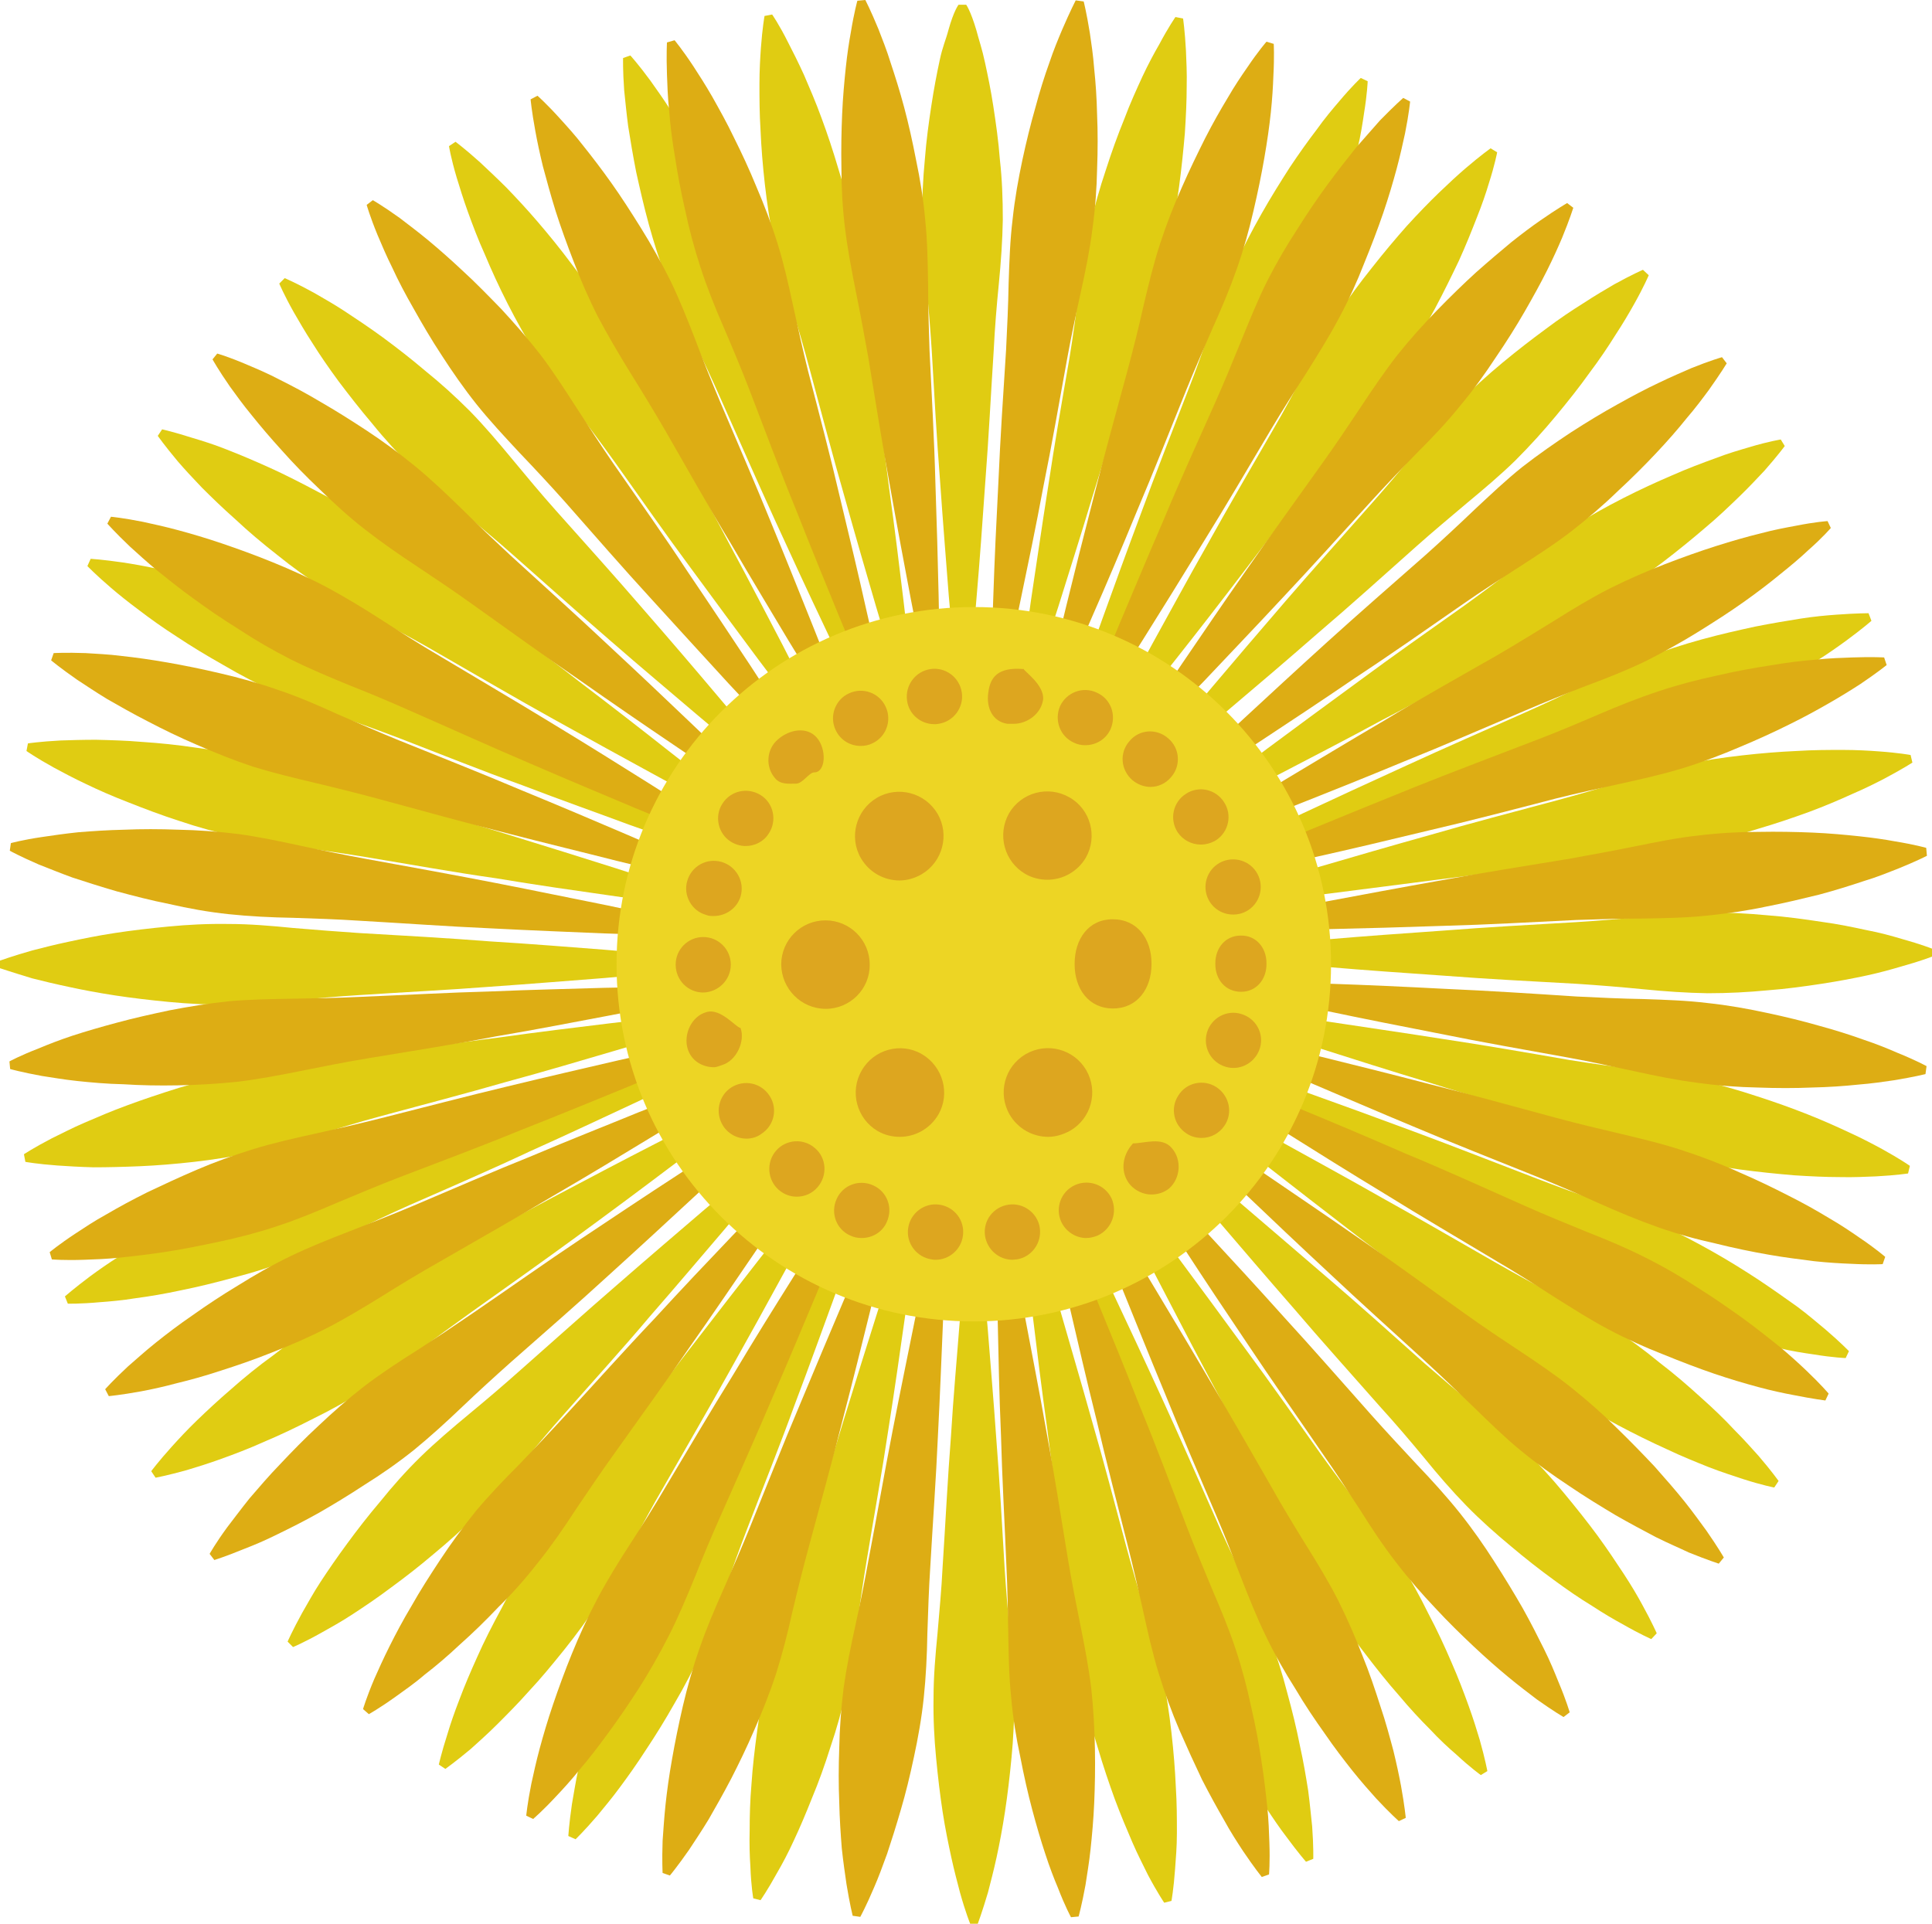<?xml version="1.0" encoding="UTF-8" standalone="no"?>
<svg
   xmlns:dc="http://purl.org/dc/elements/1.1/"
   xmlns:cc="http://creativecommons.org/ns#"
   xmlns:rdf="http://www.w3.org/1999/02/22-rdf-syntax-ns#"
   xmlns:svg="http://www.w3.org/2000/svg"
   xmlns="http://www.w3.org/2000/svg"
   id="svg142"
   viewBox="0 0 5327 5305"
   style="clip-rule:evenodd;fill-rule:evenodd;image-rendering:optimizeQuality;shape-rendering:geometricPrecision;text-rendering:geometricPrecision"
   version="1.1"
   height="53.05mm"
   width="53.27mm"
   xml:space="preserve">
 <defs
   id="defs4">
  <style
   id="style2"
   type="text/css">
   <![CDATA[
    .fil3 {fill:#DDA61F;fill-rule:nonzero}
    .fil1 {fill:#DDAD14;fill-rule:nonzero}
    .fil0 {fill:#E0CC12;fill-rule:nonzero}
    .fil2 {fill:#EDD524;fill-rule:nonzero}
   ]]>
  </style>
 </defs>
 <g
   transform="translate(-8591,-12241)"
   id="Vrstva_x0020_1">
  <path
   style="fill:#e0cc12;fill-rule:nonzero"
   id="path7"
   d="m 11235,14195 c 0,0 -12,-127 -28,-311 -7,-92 -16,-201 -24,-316 -9,-115 -16,-238 -23,-361 -4,-61 -9,-123 -15,-183 -6,-61 -11,-120 -11,-178 -1,-57 2,-113 7,-165 4,-53 11,-103 18,-149 7,-46 15,-88 23,-125 8,-38 17,-56 24,-83 15,-54 28,-70 28,-70 h 21 c 0,0 12,16 28,70 7,27 16,52 24,90 8,37 16,75 23,121 7,46 14,94 18,147 6,53 8,107 8,165 -1,57 -5,116 -11,177 -6,60 -11,121 -14,182 -8,123 -14,245 -23,360 -8,115 -16,226 -24,318 -15,184 -27,311 -27,311 z"
   class="fil0" />
  <path
   style="fill:#e0cc12;fill-rule:nonzero"
   id="path9"
   d="m 11285,15606 c 0,0 13,110 29,294 7,92 16,193 24,308 9,115 16,235 23,357 4,62 9,121 15,182 6,60 11,119 11,176 1,58 -2,113 -7,165 -5,53 -11,103 -18,149 -7,46 -15,88 -23,125 -8,37 -17,71 -24,98 -16,54 -28,86 -28,86 h -21 c 0,0 -13,-32 -28,-86 -7,-27 -16,-60 -24,-97 -8,-37 -17,-80 -24,-126 -7,-46 -13,-96 -18,-149 -5,-52 -8,-108 -7,-165 0,-58 5,-117 11,-178 5,-60 11,-121 14,-183 8,-122 14,-245 23,-360 7,-115 16,-210 23,-302 15,-184 28,-294 28,-294 z"
   class="fil0" />
  <path
   style="fill:#e0cc12;fill-rule:nonzero"
   id="path11"
   d="m 10566,14909 c 0,0 -124,13 -308,29 -92,7 -200,16 -315,24 -115,9 -238,15 -360,23 -62,4 -123,9 -183,15 -61,6 -120,11 -178,11 -57,1 -113,-2 -165,-7 -53,-5 -103,-11 -149,-18 -46,-7 -88,-15 -125,-23 -38,-8 -76,-17 -103,-24 -53,-16 -89,-28 -89,-28 v -21 c 0,0 36,-13 89,-28 27,-7 62,-16 100,-24 37,-8 81,-17 127,-24 46,-7 96,-13 149,-18 52,-5 108,-8 166,-7 57,0 117,5 177,11 60,5 122,10 183,14 123,7 245,14 360,23 115,7 224,16 316,23 184,15 308,28 308,28 z"
   class="fil0" />
  <path
   style="fill:#e0cc12;fill-rule:nonzero"
   id="path13"
   d="m 11942,14859 c 0,0 130,-13 314,-28 92,-8 204,-16 318,-24 115,-9 240,-16 362,-23 62,-4 124,-9 184,-15 61,-6 121,-11 178,-12 57,0 113,3 166,8 53,4 103,11 149,18 45,6 88,15 125,23 37,7 69,16 96,24 54,15 84,27 84,27 v 22 c 0,0 -30,12 -84,27 -27,8 -59,17 -96,25 -37,8 -79,16 -125,23 -46,7 -96,14 -149,18 -52,5 -108,8 -165,8 -58,-1 -117,-5 -177,-11 -61,-6 -122,-11 -183,-15 -123,-7 -246,-13 -361,-22 -115,-8 -230,-16 -322,-24 -183,-15 -314,-27 -314,-27 z"
   class="fil0" />
  <path
   style="fill:#e0cc12;fill-rule:nonzero"
   id="path15"
   d="m 10749,14409 c 0,0 -95,-78 -236,-197 -70,-60 -153,-129 -240,-205 -87,-75 -178,-157 -270,-238 -46,-41 -94,-80 -140,-119 -47,-39 -92,-77 -134,-117 -40,-41 -78,-82 -111,-123 -34,-40 -65,-80 -93,-117 -28,-38 -52,-73 -72,-105 -21,-32 -38,-62 -52,-86 -27,-48 -40,-79 -40,-79 l 15,-15 c 0,0 31,13 80,40 24,14 53,30 85,51 32,21 68,45 105,72 38,28 78,59 118,93 41,33 82,70 123,111 40,41 79,87 117,133 39,47 78,94 119,140 82,92 164,183 239,270 76,87 146,169 205,239 120,141 198,237 198,237 z"
   class="fil0" />
  <path
   style="fill:#e0cc12;fill-rule:nonzero"
   id="path17"
   d="m 11771,15360 c 0,0 96,77 237,196 70,60 152,130 239,205 88,75 179,157 271,239 46,40 93,80 140,119 47,38 92,77 133,117 41,40 78,81 112,122 34,41 65,80 93,118 27,37 51,73 72,105 21,32 38,61 51,85 27,49 40,79 40,79 l -15,16 c 0,0 -30,-13 -79,-41 -24,-13 -53,-30 -85,-51 -33,-20 -68,-44 -106,-72 -37,-27 -77,-58 -117,-92 -41,-34 -83,-71 -123,-112 -40,-41 -79,-86 -117,-133 -39,-47 -79,-94 -120,-139 -81,-92 -163,-183 -238,-271 -76,-87 -146,-169 -206,-239 -119,-141 -197,-236 -197,-236 z"
   class="fil0" />
  <path
   style="fill:#e0cc12;fill-rule:nonzero"
   id="path19"
   d="m 10785,15395 c 0,0 -78,96 -197,237 -60,70 -129,152 -205,239 -74,88 -157,179 -238,271 -41,46 -80,93 -119,140 -39,47 -77,92 -117,133 -40,41 -82,78 -123,112 -40,34 -80,65 -117,92 -37,28 -73,52 -105,73 -32,21 -61,37 -86,51 -48,27 -79,40 -79,40 l -15,-15 c 0,0 13,-30 40,-79 14,-24 30,-54 51,-86 21,-32 45,-67 73,-105 27,-37 58,-77 92,-117 33,-41 70,-83 111,-123 41,-40 87,-79 134,-118 46,-38 93,-78 139,-119 92,-81 183,-163 271,-239 86,-75 168,-145 238,-205 141,-119 237,-197 237,-197 z"
   class="fil0" />
  <path
   style="fill:#e0cc12;fill-rule:nonzero"
   id="path21"
   d="m 11736,14373 c 0,0 77,-95 196,-236 60,-71 130,-153 205,-240 75,-87 157,-178 239,-271 40,-45 80,-93 119,-139 38,-47 77,-93 117,-134 40,-41 81,-78 122,-112 41,-34 80,-64 118,-92 37,-28 73,-52 105,-72 32,-21 61,-38 85,-52 49,-27 79,-40 79,-40 l 16,15 c 0,0 -13,31 -40,79 -14,25 -31,54 -52,86 -20,32 -44,68 -72,105 -27,38 -58,77 -92,118 -34,41 -71,82 -112,123 -41,40 -86,78 -133,117 -46,39 -93,78 -139,119 -92,82 -183,164 -271,239 -87,76 -169,146 -239,205 -140,120 -236,197 -236,197 z"
   class="fil0" />
  <path
   style="fill:#e0cc12;fill-rule:nonzero"
   id="path23"
   d="m 10994,14239 c 0,0 -55,-110 -133,-277 -40,-84 -85,-181 -133,-286 -48,-105 -97,-217 -147,-329 -25,-57 -51,-112 -77,-167 -27,-54 -52,-108 -73,-162 -20,-54 -37,-107 -51,-158 -14,-51 -25,-100 -35,-145 -9,-46 -16,-88 -22,-126 -5,-38 -8,-71 -11,-99 -4,-55 -3,-89 -3,-89 l 20,-7 c 0,0 22,24 55,69 16,23 36,50 56,82 21,33 43,69 66,110 23,41 46,85 69,133 23,47 45,98 65,152 19,54 35,112 51,170 16,59 32,118 50,177 36,117 73,234 105,345 33,111 62,214 87,303 50,178 81,297 81,297 z"
   class="fil0" />
  <path
   style="fill:#e0cc12;fill-rule:nonzero"
   id="path25"
   d="m 11527,15529 c 0,0 55,111 133,278 39,83 85,181 133,286 48,104 97,217 147,329 24,56 51,112 77,166 27,55 52,109 73,162 20,54 37,107 50,158 14,51 26,100 35,146 10,45 17,87 23,125 5,38 8,72 11,99 4,56 3,89 3,89 l -20,8 c 0,0 -22,-25 -55,-70 -17,-22 -36,-50 -57,-82 -20,-32 -43,-69 -65,-109 -23,-41 -46,-86 -69,-133 -23,-48 -45,-99 -65,-153 -19,-54 -36,-111 -51,-170 -16,-58 -33,-118 -51,-176 -35,-118 -72,-235 -104,-346 -33,-110 -62,-214 -87,-302 -50,-178 -81,-297 -81,-297 z"
   class="fil0" />
  <path
   style="fill:#e0cc12;fill-rule:nonzero"
   id="path27"
   d="m 10615,15151 c 0,0 -110,55 -277,133 -84,39 -181,85 -286,132 -104,49 -217,98 -329,147 -57,25 -112,52 -167,78 -54,27 -108,52 -162,72 -53,21 -107,38 -158,51 -51,14 -100,26 -145,35 -46,10 -88,17 -126,22 -37,6 -71,9 -99,11 -55,5 -88,4 -88,4 l -8,-20 c 0,0 25,-22 69,-55 23,-17 50,-36 83,-57 32,-20 68,-43 109,-65 41,-23 85,-46 133,-69 47,-23 98,-45 152,-65 55,-20 112,-36 170,-51 59,-16 118,-33 177,-51 117,-36 234,-72 345,-104 111,-33 214,-62 303,-87 178,-50 297,-81 297,-81 z"
   class="fil0" />
  <path
   style="fill:#e0cc12;fill-rule:nonzero"
   id="path29"
   d="m 11905,14618 c 0,0 111,-55 278,-134 83,-39 181,-84 286,-132 104,-48 217,-97 329,-147 56,-25 112,-51 166,-78 55,-26 109,-51 163,-72 53,-20 106,-37 157,-51 51,-14 100,-25 146,-35 45,-9 88,-16 125,-22 38,-6 72,-9 100,-11 55,-4 88,-4 88,-4 l 8,21 c 0,0 -25,22 -70,55 -22,16 -50,36 -82,56 -32,21 -69,43 -109,66 -41,23 -85,46 -133,69 -48,23 -99,45 -153,65 -54,19 -111,35 -170,51 -58,16 -117,32 -176,50 -118,36 -235,73 -346,105 -110,32 -214,62 -302,87 -178,50 -297,81 -297,81 z"
   class="fil0" />
  <path
   style="fill:#e0cc12;fill-rule:nonzero"
   id="path31"
   d="m 10616,14617 c 0,0 -117,-40 -291,-102 -86,-32 -188,-68 -295,-109 -109,-39 -223,-85 -337,-129 -58,-22 -116,-43 -173,-63 -57,-19 -113,-40 -166,-63 -52,-23 -101,-49 -147,-76 -46,-26 -89,-52 -128,-78 -39,-25 -74,-50 -104,-73 -31,-23 -57,-44 -78,-62 -42,-36 -65,-60 -65,-60 l 9,-20 c 0,0 33,2 88,10 27,4 61,10 98,18 37,8 79,18 124,31 44,13 92,28 142,46 50,17 102,37 154,62 52,24 104,53 156,83 53,31 107,61 161,90 108,57 217,114 318,170 101,55 195,108 276,152 160,91 267,153 267,153 z"
   class="fil0" />
  <path
   style="fill:#e0cc12;fill-rule:nonzero"
   id="path33"
   d="m 11905,15152 c 0,0 117,39 290,102 87,31 188,68 296,108 108,40 222,85 337,129 57,22 115,43 172,63 58,20 114,40 166,63 53,24 102,50 148,76 46,26 89,53 127,78 39,26 74,51 105,73 31,23 56,45 78,63 42,36 65,60 65,60 l -9,19 c 0,0 -33,-1 -88,-10 -28,-4 -61,-9 -98,-18 -38,-8 -79,-18 -124,-31 -45,-12 -93,-27 -142,-45 -50,-17 -102,-38 -154,-62 -52,-25 -104,-54 -157,-84 -52,-30 -106,-60 -160,-89 -108,-58 -217,-115 -318,-171 -101,-54 -195,-107 -276,-152 -161,-90 -267,-153 -267,-153 z"
   class="fil0" />
  <path
   style="fill:#e0cc12;fill-rule:nonzero"
   id="path35"
   d="m 10993,15529 c 0,0 -40,117 -102,290 -32,87 -68,188 -109,296 -39,108 -85,222 -129,337 -22,57 -43,115 -62,172 -20,58 -41,114 -64,166 -23,53 -49,102 -76,148 -26,46 -52,88 -78,127 -25,39 -50,74 -73,105 -22,30 -44,56 -62,78 -36,42 -60,65 -60,65 l -20,-9 c 0,0 2,-33 10,-88 5,-28 10,-61 18,-98 8,-38 19,-79 31,-124 13,-45 28,-93 46,-142 17,-50 37,-102 62,-154 24,-52 53,-104 84,-157 30,-52 60,-106 89,-160 58,-109 114,-217 170,-318 55,-101 108,-195 153,-276 90,-161 152,-267 152,-267 z"
   class="fil0" />
  <path
   style="fill:#e0cc12;fill-rule:nonzero"
   id="path37"
   d="m 11528,14240 c 0,0 39,-117 102,-291 31,-86 68,-188 108,-295 40,-109 85,-223 129,-337 23,-58 43,-116 63,-173 20,-57 40,-113 64,-166 23,-52 49,-101 75,-147 26,-46 53,-89 78,-128 26,-39 51,-74 74,-104 22,-31 44,-57 62,-78 36,-43 60,-65 60,-65 l 19,9 c 0,0 -1,33 -10,88 -4,27 -9,61 -18,98 -8,37 -18,79 -31,123 -12,45 -27,93 -45,143 -17,50 -38,102 -62,154 -24,52 -54,104 -84,156 -30,53 -60,106 -89,161 -58,108 -114,217 -170,318 -55,101 -108,195 -153,275 -90,161 -153,268 -153,268 z"
   class="fil0" />
  <path
   style="fill:#e0cc12;fill-rule:nonzero"
   id="path39"
   d="m 11096,14206 c 0,0 -38,-117 -90,-294 -26,-89 -56,-192 -87,-303 -32,-111 -63,-230 -95,-348 -16,-60 -33,-119 -51,-176 -18,-58 -35,-116 -47,-172 -12,-56 -20,-111 -26,-163 -6,-53 -10,-103 -12,-150 -3,-46 -3,-89 -3,-127 0,-38 2,-72 4,-100 4,-55 10,-88 10,-88 l 21,-4 c 0,0 19,27 44,77 13,25 28,55 44,90 15,35 32,74 48,118 16,43 32,91 47,142 16,50 30,104 41,160 11,57 18,116 25,176 7,60 14,121 23,182 17,122 36,243 50,357 16,115 29,221 40,313 22,183 34,306 34,306 z"
   class="fil0" />
  <path
   style="fill:#e0cc12;fill-rule:nonzero"
   id="path41"
   d="m 11425,15562 c 0,0 37,118 90,295 25,88 56,192 87,303 32,110 63,229 95,348 16,59 33,118 51,176 18,58 34,115 47,171 12,56 20,111 26,164 6,53 10,103 12,149 3,46 3,89 3,128 0,38 -3,71 -5,99 -4,56 -10,88 -10,88 l -20,5 c 0,0 -19,-28 -45,-77 -12,-25 -28,-55 -43,-90 -15,-35 -32,-75 -48,-118 -16,-44 -32,-91 -47,-142 -16,-51 -30,-104 -41,-161 -11,-56 -19,-115 -25,-176 -7,-60 -14,-121 -23,-182 -17,-121 -36,-243 -50,-357 -16,-114 -29,-221 -40,-312 -22,-184 -35,-306 -35,-306 z"
   class="fil0" />
  <path
   style="fill:#e0cc12;fill-rule:nonzero"
   id="path43"
   d="m 10582,15049 c 0,0 -117,37 -294,89 -89,26 -192,57 -303,87 -111,32 -230,63 -348,95 -59,16 -118,34 -176,52 -58,17 -115,34 -172,46 -56,13 -111,21 -163,27 -53,6 -103,10 -149,12 -47,2 -90,3 -128,3 -38,-1 -72,-3 -100,-5 -55,-4 -88,-10 -88,-10 l -4,-21 c 0,0 27,-18 77,-44 25,-12 55,-28 90,-43 35,-15 74,-32 118,-48 43,-16 91,-32 142,-48 50,-15 104,-29 160,-40 57,-12 116,-19 176,-25 61,-7 122,-14 182,-23 122,-17 243,-36 358,-50 114,-16 221,-29 312,-40 183,-22 306,-35 306,-35 z"
   class="fil0" />
  <path
   style="fill:#e0cc12;fill-rule:nonzero"
   id="path45"
   d="m 11938,14719 c 0,0 118,-37 295,-89 89,-26 192,-56 303,-87 110,-32 229,-63 348,-95 59,-16 118,-33 176,-51 58,-18 115,-35 171,-47 56,-12 111,-20 164,-26 53,-6 103,-10 149,-12 47,-3 89,-3 128,-3 38,0 72,2 99,4 56,4 88,10 88,10 l 5,21 c 0,0 -28,18 -77,44 -25,13 -55,28 -90,43 -35,16 -75,33 -118,49 -44,16 -91,32 -142,47 -51,16 -104,30 -161,41 -56,11 -115,18 -176,25 -60,6 -121,14 -182,22 -121,18 -243,37 -357,51 -114,15 -221,28 -312,40 -184,22 -306,34 -306,34 z"
   class="fil0" />
  <path
   style="fill:#e0cc12;fill-rule:nonzero"
   id="path47"
   d="m 10664,14521 c 0,0 -109,-56 -271,-145 -81,-44 -175,-96 -276,-152 -101,-56 -207,-118 -313,-179 -53,-31 -107,-60 -161,-89 -53,-28 -106,-57 -154,-88 -48,-31 -93,-64 -134,-97 -42,-33 -80,-65 -114,-97 -35,-31 -66,-61 -93,-88 -26,-27 -49,-52 -67,-73 -36,-43 -55,-70 -55,-70 l 12,-18 c 0,0 32,7 85,24 27,8 59,18 94,32 36,14 76,31 118,50 42,19 87,42 134,67 47,24 95,52 142,84 48,33 95,69 142,107 47,38 96,76 145,113 98,74 197,146 288,217 92,70 177,136 249,193 146,113 241,191 241,191 z"
   class="fil0" />
  <path
   style="fill:#e0cc12;fill-rule:nonzero"
   id="path49"
   d="m 11856,15247 c 0,0 110,57 272,145 81,45 175,96 275,153 101,56 207,118 314,179 53,30 107,60 161,88 53,29 105,57 154,88 48,31 93,64 134,98 42,32 80,65 114,96 35,31 66,61 92,89 27,27 49,52 68,73 36,42 55,69 55,69 l -12,18 c 0,0 -32,-6 -85,-23 -27,-9 -59,-19 -95,-33 -35,-14 -75,-30 -117,-50 -42,-19 -87,-41 -134,-66 -47,-25 -95,-53 -143,-85 -47,-32 -94,-69 -141,-107 -48,-38 -96,-76 -145,-112 -98,-74 -197,-147 -289,-217 -91,-70 -176,-136 -249,-193 -145,-114 -240,-192 -240,-192 z"
   class="fil0" />
  <path
   style="fill:#e0cc12;fill-rule:nonzero"
   id="path51"
   d="m 10897,15480 c 0,0 -56,110 -145,272 -44,81 -96,175 -152,275 -56,101 -118,207 -179,314 -31,53 -60,107 -89,161 -28,53 -57,105 -88,154 -31,48 -64,93 -97,134 -33,41 -65,80 -97,114 -31,35 -61,65 -88,92 -27,27 -52,49 -73,68 -43,36 -70,55 -70,55 l -18,-12 c 0,0 7,-32 24,-85 8,-27 19,-59 33,-95 13,-35 30,-75 49,-117 19,-43 42,-88 67,-134 24,-47 53,-95 85,-143 32,-47 68,-94 106,-141 38,-48 76,-96 113,-145 74,-99 146,-198 217,-289 70,-91 136,-176 193,-249 114,-145 192,-240 192,-240 z"
   class="fil0" />
  <path
   style="fill:#e0cc12;fill-rule:nonzero"
   id="path53"
   d="m 11623,14288 c 0,0 57,-109 145,-271 45,-81 96,-176 153,-276 56,-101 118,-207 179,-313 31,-53 60,-107 88,-161 29,-54 57,-106 88,-154 32,-48 65,-93 98,-134 33,-42 65,-80 96,-115 31,-34 61,-65 89,-92 27,-26 52,-49 73,-67 42,-36 69,-55 69,-55 l 18,11 c 0,0 -6,33 -23,86 -8,27 -19,59 -33,94 -14,36 -30,76 -49,118 -20,42 -42,87 -67,134 -25,46 -53,94 -85,142 -32,48 -69,95 -107,142 -37,47 -76,96 -112,145 -74,98 -147,197 -217,288 -70,92 -136,177 -193,249 -114,145 -192,241 -192,241 z"
   class="fil0" />
  <path
   style="fill:#e0cc12;fill-rule:nonzero"
   id="path55"
   d="m 10870,14306 c 0,0 -76,-97 -187,-245 -55,-74 -119,-160 -187,-253 -69,-93 -139,-193 -210,-293 -36,-50 -73,-100 -110,-148 -37,-48 -72,-96 -103,-144 -31,-48 -58,-97 -82,-144 -24,-47 -45,-93 -63,-136 -19,-42 -34,-82 -47,-118 -13,-36 -23,-69 -31,-95 -16,-54 -21,-86 -21,-86 l 18,-12 c 0,0 27,20 68,57 20,19 45,42 72,69 27,28 56,59 86,94 30,35 62,74 94,117 32,41 64,87 94,136 30,49 58,102 85,156 27,54 55,109 85,163 58,108 118,215 171,317 55,102 104,197 147,279 84,164 139,275 139,275 z"
   class="fil0" />
  <path
   style="fill:#e0cc12;fill-rule:nonzero"
   id="path57"
   d="m 11651,15462 c 0,0 76,98 187,245 55,74 119,161 187,254 68,92 139,193 210,293 36,50 73,99 109,147 37,48 73,96 104,144 31,49 58,98 81,145 25,47 46,93 64,135 19,43 34,83 47,119 13,36 23,68 31,95 15,53 21,86 21,86 l -18,11 c 0,0 -27,-19 -68,-57 -21,-18 -46,-41 -72,-69 -27,-27 -56,-58 -86,-94 -31,-35 -62,-74 -94,-116 -33,-42 -65,-87 -95,-136 -30,-49 -57,-102 -84,-157 -27,-54 -55,-108 -85,-162 -59,-108 -118,-215 -172,-318 -54,-101 -103,-197 -146,-279 -85,-164 -139,-274 -139,-274 z"
   class="fil0" />
  <path
   style="fill:#e0cc12;fill-rule:nonzero"
   id="path59"
   d="m 10682,15275 c 0,0 -97,76 -245,186 -74,56 -160,120 -253,188 -93,68 -193,139 -293,210 -50,36 -100,72 -148,109 -48,37 -95,73 -144,104 -48,31 -97,58 -144,81 -47,24 -93,46 -136,64 -42,19 -82,34 -118,47 -36,13 -68,23 -95,31 -54,15 -86,21 -86,21 l -12,-18 c 0,0 20,-27 57,-68 19,-21 42,-46 69,-72 28,-27 59,-56 94,-86 35,-31 74,-63 117,-94 42,-33 87,-65 136,-95 49,-30 102,-57 156,-84 54,-27 109,-56 163,-85 108,-59 215,-118 317,-172 102,-54 197,-104 279,-146 164,-85 275,-139 275,-139 z"
   class="fil0" />
  <path
   style="fill:#e0cc12;fill-rule:nonzero"
   id="path61"
   d="m 11839,14493 c 0,0 97,-75 244,-186 74,-55 161,-119 254,-187 93,-69 193,-139 293,-210 50,-36 99,-73 147,-110 48,-37 96,-72 145,-103 48,-31 97,-58 144,-82 47,-24 93,-45 135,-63 43,-19 83,-34 119,-47 36,-14 68,-23 95,-31 53,-16 86,-21 86,-21 l 11,18 c 0,0 -19,26 -56,68 -19,20 -42,45 -70,72 -27,26 -58,56 -94,86 -35,30 -74,62 -116,94 -42,32 -87,64 -136,94 -49,30 -102,58 -156,85 -55,27 -109,55 -163,84 -108,59 -215,119 -318,172 -101,55 -197,104 -279,147 -163,84 -274,139 -274,139 z"
   class="fil0" />
  <path
   style="fill:#e0cc12;fill-rule:nonzero"
   id="path63"
   d="m 10575,14752 c 0,0 -122,-15 -305,-42 -91,-13 -198,-28 -311,-47 -114,-16 -235,-38 -356,-58 -61,-10 -122,-19 -182,-27 -60,-8 -119,-16 -175,-29 -56,-12 -110,-27 -160,-44 -50,-16 -97,-34 -140,-51 -44,-17 -83,-34 -118,-51 -34,-16 -64,-32 -88,-45 -49,-27 -76,-46 -76,-46 l 4,-21 c 0,0 33,-5 89,-8 28,-1 61,-2 99,-2 39,1 82,2 128,6 46,3 96,8 149,16 52,7 107,16 163,30 56,13 112,31 170,50 57,19 116,38 175,55 118,35 236,69 346,103 110,34 213,66 301,94 175,56 292,96 292,96 z"
   class="fil0" />
  <path
   style="fill:#e0cc12;fill-rule:nonzero"
   id="path65"
   d="m 11946,15017 c 0,0 122,15 305,41 91,14 197,29 311,47 114,17 235,38 356,59 61,10 122,18 182,26 60,8 119,17 175,29 56,13 109,28 160,45 50,16 97,33 140,50 43,17 83,35 117,51 35,16 65,32 89,45 49,27 76,46 76,46 l -5,21 c 0,0 -32,5 -88,8 -28,1 -62,3 -100,2 -38,0 -81,-2 -127,-5 -47,-4 -97,-9 -149,-16 -52,-7 -107,-17 -163,-30 -56,-13 -113,-31 -170,-51 -58,-19 -116,-38 -175,-55 -118,-35 -236,-68 -346,-103 -110,-33 -213,-66 -301,-94 -176,-56 -292,-95 -292,-95 z"
   class="fil0" />
  <path
   style="fill:#e0cc12;fill-rule:nonzero"
   id="path67"
   d="m 11128,15569 c 0,0 -15,123 -42,305 -13,92 -28,198 -46,312 -17,114 -39,235 -59,356 -10,60 -19,121 -27,182 -8,60 -16,119 -29,175 -12,56 -27,109 -44,159 -16,51 -33,98 -51,141 -17,43 -34,83 -50,117 -16,35 -32,65 -46,89 -27,49 -46,76 -46,76 l -20,-5 c 0,0 -6,-32 -8,-88 -2,-28 -3,-62 -2,-100 0,-38 1,-81 5,-127 3,-47 9,-97 16,-149 7,-52 16,-107 30,-163 13,-56 31,-113 50,-170 19,-58 38,-116 55,-175 35,-118 69,-236 103,-346 34,-110 66,-213 94,-301 56,-176 96,-292 96,-292 z"
   class="fil0" />
  <path
   style="fill:#e0cc12;fill-rule:nonzero"
   id="path69"
   d="m 11393,14199 c 0,0 15,-122 41,-305 14,-91 29,-198 47,-311 17,-114 38,-235 59,-356 10,-61 18,-122 26,-182 8,-60 17,-119 29,-175 13,-56 28,-110 45,-160 16,-50 33,-97 51,-141 16,-43 34,-82 50,-117 16,-34 32,-64 46,-88 26,-49 45,-76 45,-76 l 21,4 c 0,0 5,33 8,89 1,27 3,61 2,99 0,39 -2,81 -5,128 -4,46 -9,96 -16,148 -7,53 -17,108 -30,164 -13,56 -31,112 -51,170 -19,57 -37,116 -55,175 -34,118 -68,236 -103,346 -33,110 -66,213 -93,300 -56,176 -96,293 -96,293 z"
   class="fil0" />
  <path
   style="fill:#ddad14;fill-rule:nonzero"
   id="path71"
   d="m 11162,14193 c 0,0 -25,-120 -60,-302 -17,-90 -37,-196 -57,-309 -21,-114 -40,-235 -60,-356 -11,-61 -22,-121 -34,-180 -12,-60 -23,-118 -30,-175 -7,-57 -10,-113 -10,-166 -1,-53 0,-103 2,-149 2,-47 6,-90 10,-128 4,-38 9,-71 14,-98 9,-55 18,-87 18,-87 l 22,-2 c 0,0 15,29 36,80 10,26 23,58 34,94 12,36 25,77 37,122 12,45 23,94 33,146 11,52 20,107 25,164 6,57 7,117 8,177 0,61 2,123 4,184 6,123 13,245 16,360 4,116 7,223 9,315 4,185 5,308 5,308 z"
   class="fil1" />
  <path
   style="fill:#ddad14;fill-rule:nonzero"
   id="path73"
   d="m 11358,15575 c 0,0 26,121 60,302 17,91 38,196 58,310 21,113 40,234 60,356 10,60 22,121 34,180 12,59 23,118 30,175 6,57 9,113 10,166 1,52 0,103 -2,149 -2,46 -6,89 -10,127 -4,38 -10,72 -14,99 -10,55 -19,87 -19,87 l -21,2 c 0,0 -16,-29 -36,-81 -11,-26 -23,-57 -35,-94 -12,-36 -24,-77 -36,-122 -12,-45 -23,-94 -33,-146 -11,-51 -20,-106 -25,-164 -6,-57 -7,-116 -8,-177 -1,-61 -2,-122 -5,-183 -5,-123 -12,-246 -15,-361 -5,-115 -7,-223 -9,-315 -5,-184 -5,-308 -5,-308 z"
   class="fil1" />
  <path
   style="fill:#ddad14;fill-rule:nonzero"
   id="path75"
   d="m 10569,14982 c 0,0 -120,26 -301,60 -91,17 -197,38 -310,57 -114,22 -235,41 -356,61 -60,10 -121,22 -180,34 -60,12 -118,23 -175,30 -57,6 -113,9 -166,10 -53,1 -103,0 -149,-3 -47,-1 -90,-5 -128,-9 -38,-4 -71,-10 -98,-14 -55,-10 -87,-19 -87,-19 l -2,-21 c 0,0 29,-16 81,-36 26,-11 57,-23 93,-35 37,-12 78,-24 123,-36 44,-12 93,-23 145,-34 52,-10 107,-19 164,-25 57,-5 117,-6 178,-7 60,-1 122,-2 183,-5 123,-5 245,-12 361,-15 115,-5 222,-7 314,-10 185,-4 308,-4 308,-4 z"
   class="fil1" />
  <path
   style="fill:#ddad14;fill-rule:nonzero"
   id="path77"
   d="m 11951,14786 c 0,0 121,-25 302,-60 91,-17 197,-37 310,-57 113,-21 235,-40 356,-60 60,-11 121,-22 180,-34 59,-12 118,-24 175,-30 57,-7 113,-10 166,-10 52,-1 103,0 149,2 47,2 89,6 127,10 38,4 72,9 99,14 55,9 87,18 87,18 l 2,22 c 0,0 -29,15 -81,36 -26,10 -57,23 -94,34 -36,12 -77,25 -122,37 -45,11 -94,23 -146,33 -51,11 -106,19 -164,25 -57,6 -116,7 -177,8 -60,0 -122,2 -183,4 -123,6 -246,13 -361,16 -115,4 -223,7 -315,9 -184,4 -307,5 -307,5 z"
   class="fil1" />
  <path
   style="fill:#ddad14;fill-rule:nonzero"
   id="path79"
   d="m 10703,14465 c 0,0 -104,-67 -256,-171 -77,-52 -166,-113 -260,-179 -95,-65 -194,-137 -294,-208 -50,-36 -101,-70 -152,-104 -50,-33 -99,-67 -145,-103 -45,-35 -86,-73 -124,-110 -38,-36 -73,-72 -104,-107 -31,-34 -59,-67 -83,-97 -24,-29 -44,-57 -60,-79 -32,-46 -48,-75 -48,-75 l 13,-16 c 0,0 32,9 83,31 26,11 57,24 91,42 34,17 72,37 112,61 40,23 83,50 127,79 44,29 89,62 133,98 45,37 88,78 131,120 43,43 88,85 133,127 91,83 182,165 266,244 84,78 162,152 229,216 134,127 221,214 221,214 z"
   class="fil1" />
  <path
   style="fill:#ddad14;fill-rule:nonzero"
   id="path81"
   d="m 11818,15304 c 0,0 104,67 256,171 76,52 165,112 260,178 95,65 194,138 294,209 50,36 101,70 151,103 51,34 100,67 145,103 45,36 87,73 124,110 38,37 73,73 105,107 31,35 59,67 83,97 24,30 43,57 60,80 32,46 48,74 48,74 l -14,17 c 0,0 -31,-10 -83,-31 -25,-12 -56,-25 -90,-42 -34,-18 -72,-38 -112,-61 -40,-24 -83,-50 -127,-80 -44,-29 -89,-61 -134,-98 -44,-36 -87,-78 -130,-120 -44,-42 -88,-85 -133,-126 -91,-83 -182,-165 -266,-244 -85,-79 -163,-153 -229,-216 -134,-128 -221,-215 -221,-215 z"
   class="fil1" />
  <path
   style="fill:#ddad14;fill-rule:nonzero"
   id="path83"
   d="m 10841,15442 c 0,0 -67,103 -171,256 -52,76 -112,165 -179,260 -65,95 -137,194 -208,294 -36,50 -70,101 -104,151 -33,51 -67,100 -103,145 -35,45 -72,87 -110,124 -36,38 -72,73 -107,104 -34,32 -67,60 -97,83 -29,25 -57,44 -79,60 -46,33 -75,49 -75,49 l -16,-14 c 0,0 9,-31 31,-83 11,-25 25,-56 42,-90 17,-34 37,-72 61,-112 23,-41 50,-83 79,-127 29,-44 62,-89 98,-134 37,-44 78,-87 121,-130 42,-44 84,-88 126,-134 83,-90 165,-182 244,-265 78,-85 152,-163 216,-230 127,-133 214,-220 214,-220 z"
   class="fil1" />
  <path
   style="fill:#ddad14;fill-rule:nonzero"
   id="path85"
   d="m 11680,14326 c 0,0 67,-103 171,-256 52,-76 112,-165 178,-259 66,-95 138,-194 209,-294 36,-50 70,-101 104,-152 33,-50 67,-100 102,-145 36,-45 73,-86 110,-124 37,-38 73,-73 107,-104 35,-31 68,-59 97,-83 30,-24 57,-44 80,-60 46,-32 74,-48 74,-48 l 17,13 c 0,0 -10,32 -31,83 -11,26 -25,57 -42,91 -17,34 -38,72 -61,112 -23,40 -50,83 -80,127 -29,44 -61,89 -98,133 -36,45 -77,88 -120,131 -42,43 -85,88 -126,133 -83,91 -165,182 -244,266 -78,84 -153,162 -216,229 -128,133 -215,221 -215,221 z"
   class="fil1" />
  <path
   style="fill:#ddad14;fill-rule:nonzero"
   id="path87"
   d="m 10928,14271 c 0,0 -66,-104 -162,-262 -47,-79 -103,-171 -161,-271 -60,-99 -120,-206 -181,-312 -31,-53 -63,-106 -95,-157 -32,-52 -62,-103 -89,-154 -26,-51 -48,-102 -67,-152 -19,-49 -36,-96 -50,-140 -14,-45 -25,-86 -35,-123 -9,-37 -16,-70 -21,-98 -10,-54 -13,-87 -13,-87 l 19,-10 c 0,0 25,22 62,63 19,21 42,46 65,76 24,30 50,64 77,102 27,38 54,80 82,125 28,45 55,93 81,145 25,52 47,107 69,164 21,56 44,113 68,170 48,113 97,226 140,332 44,107 84,207 118,292 69,172 112,287 112,287 z"
   class="fil1" />
  <path
   style="fill:#ddad14;fill-rule:nonzero"
   id="path89"
   d="m 11593,15498 c 0,0 66,104 162,262 47,79 103,171 161,270 59,99 120,206 181,312 30,54 62,106 94,158 32,51 63,102 89,153 26,52 48,103 67,152 20,49 36,97 50,141 15,44 26,86 36,123 9,37 16,70 21,97 10,55 13,88 13,88 l -19,9 c 0,0 -25,-22 -63,-63 -18,-20 -41,-46 -65,-76 -23,-29 -50,-64 -76,-102 -27,-38 -55,-79 -82,-125 -28,-44 -56,-93 -81,-145 -25,-51 -47,-107 -69,-163 -22,-57 -44,-114 -68,-170 -48,-113 -97,-226 -140,-333 -44,-106 -84,-206 -119,-292 -68,-171 -111,-287 -111,-287 z"
   class="fil1" />
  <path
   style="fill:#ddad14;fill-rule:nonzero"
   id="path91"
   d="m 10647,15217 c 0,0 -104,66 -262,161 -79,48 -171,104 -271,162 -98,59 -205,119 -312,181 -53,30 -106,62 -157,94 -52,32 -103,63 -154,89 -51,26 -102,48 -151,67 -50,20 -97,36 -141,50 -45,15 -86,26 -123,35 -37,10 -70,17 -97,22 -55,10 -88,13 -88,13 l -10,-19 c 0,0 22,-25 63,-63 21,-18 46,-41 76,-65 30,-24 64,-50 102,-76 38,-27 80,-55 125,-82 45,-28 93,-56 145,-81 52,-25 107,-47 164,-69 56,-22 113,-44 170,-68 113,-48 226,-97 333,-140 106,-45 206,-84 291,-119 172,-68 287,-111 287,-111 z"
   class="fil1" />
  <path
   style="fill:#ddad14;fill-rule:nonzero"
   id="path93"
   d="m 11874,14552 c 0,0 104,-66 262,-162 79,-47 171,-103 270,-161 99,-60 206,-120 313,-181 53,-31 105,-63 157,-95 51,-32 102,-63 153,-89 52,-26 103,-48 152,-67 49,-19 97,-36 141,-50 44,-14 86,-26 123,-35 37,-10 70,-16 97,-21 55,-11 88,-13 88,-13 l 9,19 c 0,0 -21,25 -63,62 -20,19 -46,41 -76,65 -29,24 -63,50 -101,77 -38,27 -80,54 -125,82 -45,28 -94,55 -145,81 -52,25 -107,47 -164,68 -57,22 -114,45 -170,69 -113,48 -226,97 -333,140 -106,44 -206,84 -292,118 -171,69 -287,112 -287,112 z"
   class="fil1" />
  <path
   style="fill:#ddad14;fill-rule:nonzero"
   id="path95"
   d="m 10591,14686 c 0,0 -120,-27 -299,-71 -90,-23 -194,-48 -306,-77 -111,-28 -230,-61 -348,-93 -59,-16 -119,-31 -178,-45 -59,-14 -117,-28 -172,-45 -54,-18 -106,-39 -154,-60 -49,-21 -94,-43 -136,-65 -41,-21 -78,-42 -111,-61 -33,-20 -61,-39 -84,-54 -46,-32 -71,-53 -71,-53 l 7,-20 c 0,0 33,-2 88,0 28,2 62,3 100,8 38,4 80,10 126,18 46,8 95,18 146,30 52,12 106,27 160,46 54,18 109,42 164,67 56,24 112,49 169,72 114,46 228,91 334,136 107,44 206,86 290,122 170,73 282,124 282,124 z"
   class="fil1" />
  <path
   style="fill:#ddad14;fill-rule:nonzero"
   id="path97"
   d="m 11929,15083 c 0,0 121,27 300,71 89,22 194,48 305,77 112,28 230,61 349,93 59,16 119,30 178,44 59,14 117,28 171,46 55,18 107,38 155,60 49,21 94,43 135,64 42,21 79,42 112,62 33,19 61,38 84,54 46,31 71,53 71,53 l -7,20 c 0,0 -33,2 -89,-1 -27,-1 -61,-3 -99,-7 -38,-5 -81,-10 -126,-18 -46,-8 -95,-18 -147,-31 -51,-11 -105,-26 -159,-45 -54,-19 -109,-42 -165,-67 -55,-25 -111,-49 -168,-72 -114,-46 -229,-91 -335,-136 -106,-44 -205,-87 -290,-123 -169,-73 -281,-124 -281,-124 z"
   class="fil1" />
  <path
   style="fill:#ddad14;fill-rule:nonzero"
   id="path99"
   d="m 11062,15553 c 0,0 -27,121 -71,300 -22,89 -48,194 -77,305 -28,112 -61,230 -93,349 -16,59 -31,119 -45,178 -13,59 -28,117 -45,171 -18,55 -39,107 -60,155 -21,49 -43,94 -64,135 -22,42 -43,79 -62,112 -20,33 -39,61 -54,84 -32,46 -53,71 -53,71 l -20,-7 c 0,0 -2,-33 0,-89 2,-27 4,-61 8,-99 4,-38 10,-81 18,-126 8,-46 18,-95 30,-147 12,-51 27,-105 46,-159 19,-55 42,-109 67,-165 24,-55 49,-112 72,-169 46,-113 91,-228 136,-334 44,-106 86,-205 122,-290 73,-169 124,-282 124,-282 z"
   class="fil1" />
  <path
   style="fill:#ddad14;fill-rule:nonzero"
   id="path101"
   d="m 11459,14215 c 0,0 27,-120 71,-299 22,-90 48,-194 77,-306 28,-111 61,-230 93,-348 16,-60 31,-119 44,-178 14,-59 28,-117 46,-172 18,-55 38,-106 60,-155 21,-48 43,-93 64,-135 21,-41 42,-78 62,-111 19,-33 38,-61 54,-84 31,-46 53,-71 53,-71 l 20,6 c 0,0 2,33 -1,89 -1,28 -3,62 -7,100 -4,38 -10,80 -18,126 -8,46 -18,95 -30,146 -12,52 -27,106 -46,160 -19,54 -42,109 -67,164 -24,56 -49,112 -72,169 -46,114 -91,228 -136,334 -44,107 -86,206 -123,290 -73,170 -124,282 -124,282 z"
   class="fil1" />
  <path
   style="fill:#ddad14;fill-rule:nonzero"
   id="path103"
   d="m 11025,14227 c 0,0 -49,-113 -119,-283 -35,-86 -76,-185 -118,-292 -44,-107 -87,-222 -131,-337 -22,-57 -46,-114 -70,-170 -24,-55 -46,-110 -64,-165 -18,-55 -32,-108 -43,-160 -12,-52 -21,-101 -28,-147 -8,-46 -13,-89 -16,-127 -4,-38 -5,-71 -6,-99 -2,-56 0,-89 0,-89 l 21,-6 c 0,0 21,25 52,72 15,23 33,51 52,84 19,34 40,71 60,113 21,42 42,87 62,136 21,49 41,101 58,156 17,54 30,112 43,172 13,59 26,119 41,179 31,119 62,237 88,349 27,112 52,217 72,307 42,180 67,301 67,301 z"
   class="fil1" />
  <path
   style="fill:#ddad14;fill-rule:nonzero"
   id="path105"
   d="m 11495,15541 c 0,0 50,113 120,284 35,85 76,185 118,292 44,107 87,222 131,336 22,58 46,114 69,170 24,56 47,111 65,166 18,54 32,108 43,160 12,51 21,101 28,147 7,45 12,88 16,126 4,38 5,72 6,100 2,55 -1,88 -1,88 l -20,7 c 0,0 -21,-26 -52,-72 -15,-23 -34,-52 -52,-85 -19,-33 -40,-71 -61,-112 -20,-42 -41,-88 -62,-136 -21,-49 -40,-101 -57,-156 -17,-55 -30,-113 -43,-172 -13,-59 -27,-119 -42,-179 -30,-119 -61,-238 -87,-350 -28,-112 -52,-217 -73,-307 -41,-179 -66,-300 -66,-300 z"
   class="fil1" />
  <path
   style="fill:#ddad14;fill-rule:nonzero"
   id="path107"
   d="m 10603,15119 c 0,0 -113,49 -283,120 -86,35 -185,76 -292,118 -107,44 -222,87 -337,131 -57,22 -114,46 -169,69 -56,24 -111,47 -166,65 -54,18 -108,32 -160,43 -52,11 -101,21 -147,28 -46,7 -88,12 -127,16 -37,4 -71,5 -99,6 -56,2 -89,-1 -89,-1 l -6,-20 c 0,0 25,-21 72,-52 23,-15 51,-34 84,-52 34,-20 71,-40 113,-61 42,-20 87,-41 136,-62 49,-21 101,-40 156,-57 55,-17 113,-30 172,-43 59,-13 119,-27 179,-42 119,-30 237,-61 350,-88 111,-27 216,-51 306,-72 180,-41 301,-66 301,-66 z"
   class="fil1" />
  <path
   style="fill:#ddad14;fill-rule:nonzero"
   id="path109"
   d="m 11917,14649 c 0,0 113,-49 284,-119 85,-35 185,-76 292,-119 107,-43 222,-86 336,-130 58,-22 114,-46 170,-70 56,-24 111,-46 166,-64 54,-18 108,-32 160,-43 51,-12 101,-21 147,-28 46,-8 88,-13 126,-16 38,-4 72,-5 100,-6 55,-2 88,0 88,0 l 7,21 c 0,0 -26,21 -72,52 -23,15 -52,33 -85,52 -33,19 -71,40 -112,60 -42,21 -88,42 -136,62 -49,21 -101,41 -156,58 -55,17 -113,30 -172,43 -59,13 -119,26 -179,41 -119,31 -238,62 -350,88 -112,27 -217,52 -307,72 -179,42 -300,67 -300,67 z"
   class="fil1" />
  <path
   style="fill:#ddad14;fill-rule:nonzero"
   id="path111"
   d="m 10630,14586 c 0,0 -115,-45 -286,-116 -85,-36 -184,-77 -290,-123 -106,-45 -218,-96 -330,-145 -56,-25 -113,-49 -169,-71 -56,-23 -111,-46 -163,-72 -51,-26 -99,-54 -143,-83 -45,-28 -86,-56 -124,-84 -38,-27 -71,-54 -101,-78 -29,-24 -54,-47 -75,-66 -40,-38 -62,-63 -62,-63 l 10,-19 c 0,0 33,3 88,14 27,6 60,13 97,23 37,10 78,22 122,37 44,15 91,32 140,52 49,20 100,43 151,70 50,27 101,58 152,91 51,33 103,66 156,97 105,63 211,125 309,185 99,60 190,117 268,166 156,98 259,166 259,166 z"
   class="fil1" />
  <path
   style="fill:#ddad14;fill-rule:nonzero"
   id="path113"
   d="m 11891,15183 c 0,0 115,45 285,116 85,35 185,77 290,123 107,44 218,95 331,145 56,25 113,48 169,71 56,22 111,45 162,71 52,26 100,54 144,83 45,28 86,57 124,84 37,27 71,54 101,78 29,24 54,47 74,66 41,39 62,64 62,64 l -9,19 c 0,0 -33,-4 -88,-15 -27,-5 -60,-12 -97,-22 -37,-10 -78,-22 -122,-37 -44,-15 -91,-33 -140,-53 -49,-19 -100,-42 -151,-69 -51,-27 -101,-59 -152,-91 -51,-33 -103,-66 -156,-97 -105,-63 -211,-125 -309,-186 -99,-60 -190,-117 -268,-166 -157,-98 -260,-165 -260,-165 z"
   class="fil1" />
  <path
   style="fill:#ddad14;fill-rule:nonzero"
   id="path115"
   d="m 10962,15515 c 0,0 -45,115 -116,285 -36,85 -77,185 -123,290 -45,106 -95,218 -145,331 -25,56 -49,113 -71,169 -23,56 -46,111 -72,162 -26,51 -54,100 -82,144 -29,45 -57,86 -85,124 -27,37 -53,71 -78,100 -24,30 -47,55 -66,75 -38,41 -63,62 -63,62 l -19,-9 c 0,0 3,-33 14,-88 6,-27 13,-60 23,-97 10,-37 22,-78 37,-122 15,-44 32,-91 52,-140 20,-49 43,-100 70,-151 27,-51 58,-101 91,-152 33,-51 66,-103 97,-156 63,-105 125,-211 186,-309 59,-99 116,-190 165,-268 98,-157 166,-260 166,-260 z"
   class="fil1" />
  <path
   style="fill:#ddad14;fill-rule:nonzero"
   id="path117"
   d="m 11559,14253 c 0,0 45,-114 116,-285 36,-85 77,-184 123,-290 44,-106 95,-218 145,-330 25,-56 48,-113 71,-169 23,-56 45,-111 71,-163 26,-51 54,-99 83,-143 28,-45 57,-87 84,-124 28,-38 54,-71 78,-101 25,-29 48,-54 66,-75 39,-40 64,-62 64,-62 l 19,10 c 0,0 -3,33 -14,88 -6,27 -13,60 -23,97 -10,37 -22,78 -37,122 -15,44 -33,91 -53,140 -19,49 -42,100 -69,150 -27,51 -59,102 -91,153 -33,51 -66,103 -97,155 -63,106 -125,212 -186,310 -60,98 -117,190 -166,268 -98,156 -165,259 -165,259 z"
   class="fil1" />
  <path
   style="fill:#ddad14;fill-rule:nonzero"
   id="path119"
   d="m 10811,14350 c 0,0 -85,-89 -211,-224 -62,-68 -135,-147 -212,-232 -78,-85 -159,-178 -240,-270 -41,-46 -83,-91 -125,-135 -41,-44 -82,-88 -118,-133 -35,-44 -67,-90 -96,-135 -29,-44 -54,-87 -77,-128 -23,-40 -43,-78 -59,-113 -17,-34 -30,-65 -41,-91 -21,-51 -30,-83 -30,-83 l 17,-13 c 0,0 28,16 74,49 22,17 49,37 78,61 30,25 62,53 96,85 34,31 69,67 106,105 36,39 73,81 108,126 35,46 67,96 100,147 33,51 66,102 101,153 70,101 141,201 204,297 65,96 124,185 175,262 101,155 167,259 167,259 z"
   class="fil1" />
  <path
   style="fill:#ddad14;fill-rule:nonzero"
   id="path121"
   d="m 11710,15418 c 0,0 85,89 210,224 63,68 136,147 213,233 78,85 159,178 240,269 41,46 83,91 124,135 42,44 82,88 118,133 36,45 68,91 96,135 29,45 55,88 78,128 23,41 42,79 59,113 17,34 30,66 40,91 22,52 31,84 31,84 l -17,13 c 0,0 -29,-17 -74,-49 -22,-17 -49,-37 -79,-62 -29,-24 -61,-52 -95,-84 -34,-32 -70,-67 -106,-106 -36,-38 -73,-80 -108,-126 -35,-45 -68,-95 -100,-146 -33,-51 -67,-103 -102,-153 -69,-101 -140,-202 -204,-298 -64,-95 -124,-185 -174,-262 -102,-154 -167,-258 -167,-258 z"
   class="fil1" />
  <path
   style="fill:#ddad14;fill-rule:nonzero"
   id="path123"
   d="m 10726,15333 c 0,0 -88,86 -224,211 -68,63 -147,136 -232,213 -85,78 -178,159 -270,240 -46,41 -91,82 -135,124 -44,42 -88,82 -132,118 -45,36 -91,68 -136,96 -44,29 -87,55 -127,78 -41,23 -79,42 -114,59 -34,17 -65,30 -91,40 -51,21 -83,31 -83,31 l -13,-17 c 0,0 16,-29 49,-74 17,-22 37,-49 61,-79 25,-29 53,-62 85,-95 32,-34 67,-70 106,-106 38,-36 80,-73 125,-108 46,-35 96,-68 147,-100 51,-33 102,-67 153,-102 101,-69 201,-140 297,-204 96,-64 186,-124 263,-174 154,-102 258,-167 258,-167 z"
   class="fil1" />
  <path
   style="fill:#ddad14;fill-rule:nonzero"
   id="path125"
   d="m 11794,14435 c 0,0 89,-86 225,-211 67,-62 146,-135 232,-213 85,-77 178,-158 270,-239 46,-41 91,-83 135,-125 44,-41 87,-82 132,-118 45,-35 91,-67 135,-96 45,-29 88,-55 128,-77 41,-23 79,-43 113,-59 35,-17 66,-30 91,-41 52,-21 84,-30 84,-30 l 13,17 c 0,0 -17,28 -49,73 -17,23 -37,50 -62,79 -24,30 -52,62 -84,96 -32,34 -67,69 -106,105 -38,37 -80,73 -126,109 -45,35 -95,67 -146,100 -51,33 -103,66 -153,101 -101,70 -202,141 -298,204 -95,65 -185,124 -262,175 -154,101 -258,167 -258,167 z"
   class="fil1" />
  <path
   style="fill:#ddad14;fill-rule:nonzero"
   id="path127"
   d="m 10565,14824 c 0,0 -123,-2 -308,-9 -92,-4 -199,-8 -314,-14 -115,-5 -238,-14 -361,-21 -61,-4 -122,-6 -183,-8 -60,-1 -120,-4 -177,-10 -57,-6 -112,-16 -164,-28 -51,-10 -100,-23 -145,-35 -45,-13 -85,-26 -122,-38 -36,-13 -67,-26 -93,-36 -51,-22 -80,-38 -80,-38 l 3,-21 c 0,0 32,-9 87,-17 27,-4 61,-9 99,-13 38,-3 80,-6 127,-7 46,-2 97,-2 149,0 53,1 109,5 166,12 57,8 115,20 174,33 60,13 120,25 180,36 121,22 242,44 355,66 113,22 218,44 309,62 180,38 301,65 301,65 z"
   class="fil1" />
  <path
   style="fill:#ddad14;fill-rule:nonzero"
   id="path129"
   d="m 11956,14944 c 0,0 123,2 307,10 92,3 200,8 315,14 115,5 238,13 360,21 61,3 123,6 184,7 60,2 120,4 177,11 57,6 112,16 163,27 52,11 101,23 146,36 44,12 85,25 121,38 36,12 68,25 93,36 52,21 81,37 81,37 l -3,22 c 0,0 -32,8 -87,17 -27,4 -61,9 -99,12 -38,4 -81,7 -127,8 -47,2 -97,2 -150,0 -53,-1 -108,-5 -165,-13 -57,-7 -115,-19 -175,-32 -59,-13 -119,-26 -179,-37 -121,-22 -242,-43 -355,-66 -113,-22 -219,-43 -309,-62 -181,-37 -301,-65 -301,-65 z"
   class="fil1" />
  <path
   style="fill:#ddad14;fill-rule:nonzero"
   id="path131"
   d="m 11200,15580 c 0,0 -2,123 -9,307 -4,92 -8,200 -14,315 -5,115 -14,238 -21,360 -4,61 -6,123 -8,183 -1,61 -4,121 -10,178 -6,57 -16,112 -27,163 -11,52 -23,101 -36,145 -13,45 -26,86 -38,122 -13,36 -25,68 -36,93 -22,52 -38,81 -38,81 l -21,-3 c 0,0 -8,-32 -17,-87 -4,-28 -9,-61 -13,-99 -3,-38 -6,-81 -7,-127 -2,-47 -2,-97 0,-150 1,-53 5,-108 12,-165 8,-57 20,-116 33,-175 13,-59 25,-119 36,-180 23,-120 44,-241 66,-354 22,-113 44,-219 62,-309 38,-181 65,-301 65,-301 z"
   class="fil1" />
  <path
   style="fill:#ddad14;fill-rule:nonzero"
   id="path133"
   d="m 11320,14189 c 0,0 3,-123 10,-308 3,-92 8,-199 14,-314 5,-116 13,-238 21,-361 3,-61 6,-122 7,-183 2,-61 4,-120 11,-177 6,-57 16,-112 27,-164 11,-51 23,-100 36,-145 12,-45 25,-86 38,-122 12,-36 25,-67 36,-93 22,-51 37,-80 37,-80 l 22,3 c 0,0 8,31 17,87 4,27 9,60 12,99 4,38 7,80 8,127 2,46 2,96 0,149 -1,53 -5,109 -13,166 -7,57 -19,115 -32,174 -13,59 -26,120 -37,180 -22,121 -43,242 -66,355 -21,113 -43,218 -62,309 -37,180 -64,301 -64,301 z"
   class="fil1" />
  <path
   style="fill:#edd524;fill-rule:nonzero"
   id="path135"
   d="m 12261,14900 c 0,544 -441,985 -985,985 -544,0 -985,-441 -985,-985 0,-544 441,-985 985,-985 544,0 985,441 985,985 z"
   class="fil2" />
  <path
   style="fill:#dda61f;fill-rule:nonzero"
   id="path137"
   d="m 11369,14237 v 0 c -42,-6 -59,-45 -53,-86 5,-42 26,-71 97,-65 v -1 c 0,6 59,45 54,86 -6,39 -44,66 -81,66 -4,0 -13,0 -17,0 z m -277,-64 c -6,-42 23,-81 65,-87 41,-6 80,23 86,65 6,41 -23,80 -64,86 -4,1 -8,1 -12,1 -37,0 -70,-27 -75,-65 z m 460,116 v 0 c -38,-17 -55,-62 -38,-101 18,-38 63,-55 101,-37 39,17 55,62 38,101 -13,28 -40,44 -70,44 -10,0 -21,-2 -31,-7 z m -657,-35 c -18,-38 -1,-84 37,-101 38,-18 84,-1 101,37 18,38 1,84 -37,101 -10,5 -21,7 -32,7 -29,0 -56,-16 -69,-44 z m 818,138 v 0 c -32,-28 -36,-75 -8,-107 27,-33 75,-36 107,-8 32,27 36,75 8,107 -15,18 -36,27 -57,27 -18,0 -36,-7 -50,-19 z m -985,-5 c -27,-31 -24,-80 8,-107 32,-28 80,-36 107,-5 28,32 25,96 -7,96 v 0 c -14,0 -32,31 -50,31 -21,0 -43,3 -58,-15 z m 1110,149 c -23,-36 -13,-83 23,-106 35,-23 82,-13 105,23 23,35 13,82 -22,105 -13,8 -28,12 -42,12 -25,0 -49,-12 -64,-34 z m -1232,26 c -35,-22 -46,-70 -23,-105 23,-36 70,-46 106,-23 35,22 45,70 22,105 -14,23 -39,35 -64,35 -14,0 -28,-4 -41,-12 z m 1312,147 v 0 c -12,-41 11,-83 51,-95 41,-12 83,11 95,51 12,41 -11,83 -51,95 -7,2 -15,3 -22,3 -33,0 -63,-21 -73,-54 z m -1380,55 c -40,-11 -64,-54 -52,-94 12,-41 54,-64 95,-52 40,12 64,54 52,95 -10,33 -41,54 -74,54 -7,0 -14,0 -21,-3 z m 1404,136 v 0 -3 c 0,-42 28,-76 70,-76 42,-1 71,33 71,76 v 3 c 0,42 -28,76 -70,76 -43,0 -71,-34 -71,-76 z m -1488,1 c 0,-42 34,-76 76,-76 42,0 76,34 76,76 0,42 -34,76 -76,77 -42,0 -76,-34 -76,-77 z m 1517,282 c -41,-12 -64,-54 -52,-95 12,-40 54,-63 94,-51 41,12 64,54 52,94 -10,33 -40,55 -73,55 -7,0 -14,-1 -21,-3 z m -1484,-50 c -12,-40 11,-90 52,-101 40,-12 82,44 95,44 h -1 c 13,36 -11,90 -51,102 -7,2 -15,6 -22,6 -33,0 -63,-18 -73,-51 z m 1376,234 c -36,-23 -46,-70 -23,-105 22,-36 70,-46 105,-23 35,23 46,70 23,105 -15,23 -39,35 -64,35 -15,0 -29,-4 -41,-12 z m -1278,-21 v 0 c -23,-36 -13,-83 22,-106 36,-23 83,-13 106,23 23,35 13,82 -23,105 -12,9 -27,13 -41,13 -25,0 -50,-13 -64,-35 z m 1122,162 c -27,-32 -24,-79 8,-114 v 0 c 32,0 80,-19 107,13 28,32 24,83 -7,111 -15,12 -32,17 -50,17 -21,0 -43,-10 -58,-27 z m -969,14 v 0 c -31,-27 -35,-76 -7,-108 27,-31 75,-35 107,-7 32,27 35,75 8,107 -15,18 -36,27 -58,27 -18,0 -35,-6 -50,-19 z m 779,88 c -17,-38 -1,-83 38,-101 38,-17 83,-1 101,37 17,39 0,84 -38,102 -10,4 -21,7 -32,7 -28,0 -56,-17 -69,-45 z m -582,38 v 0 c -38,-17 -55,-62 -37,-101 17,-38 62,-55 101,-37 38,17 55,62 37,101 -12,28 -40,44 -69,44 -11,0 -22,-2 -32,-7 z m 372,1 c -6,-42 23,-80 65,-86 41,-6 80,23 86,64 6,42 -23,81 -64,87 -4,0 -8,1 -11,1 -38,0 -70,-28 -76,-66 z m -147,65 v 0 c -42,-6 -71,-45 -65,-86 6,-42 45,-71 86,-65 42,6 71,44 65,86 -5,38 -38,66 -75,66 -4,0 -7,0 -11,-1 z"
   class="fil3" />
  <path
   style="fill:#dda61f;fill-rule:nonzero"
   id="path139"
   d="m 11418,14651 c -58,-34 -78,-108 -45,-167 34,-58 108,-78 167,-44 58,33 78,108 45,166 -23,39 -64,61 -106,61 -21,0 -42,-5 -61,-16 z m -453,-43 c -34,-58 -14,-133 44,-167 58,-34 133,-14 167,44 34,58 14,133 -44,167 -19,11 -40,17 -61,17 -42,0 -83,-22 -106,-61 z m 589,292 v 0 -1 c 0,-68 38,-123 105,-123 68,0 107,54 107,122 v 1 1 c 0,67 -39,122 -106,122 -68,0 -106,-55 -106,-122 z m -809,1 c 0,-68 55,-122 122,-122 67,0 122,54 122,122 1,67 -54,122 -121,122 -68,0 -122,-55 -123,-122 z m 630,414 c -34,-59 -14,-133 44,-167 59,-34 133,-14 167,44 34,59 14,133 -44,167 -20,11 -41,17 -61,17 -42,0 -83,-22 -106,-61 z m -364,45 c -58,-34 -78,-109 -44,-167 33,-58 108,-79 166,-45 58,34 79,109 45,167 -23,39 -64,61 -106,61 -21,0 -42,-5 -61,-16 z"
   class="fil3" />
 </g>
</svg>